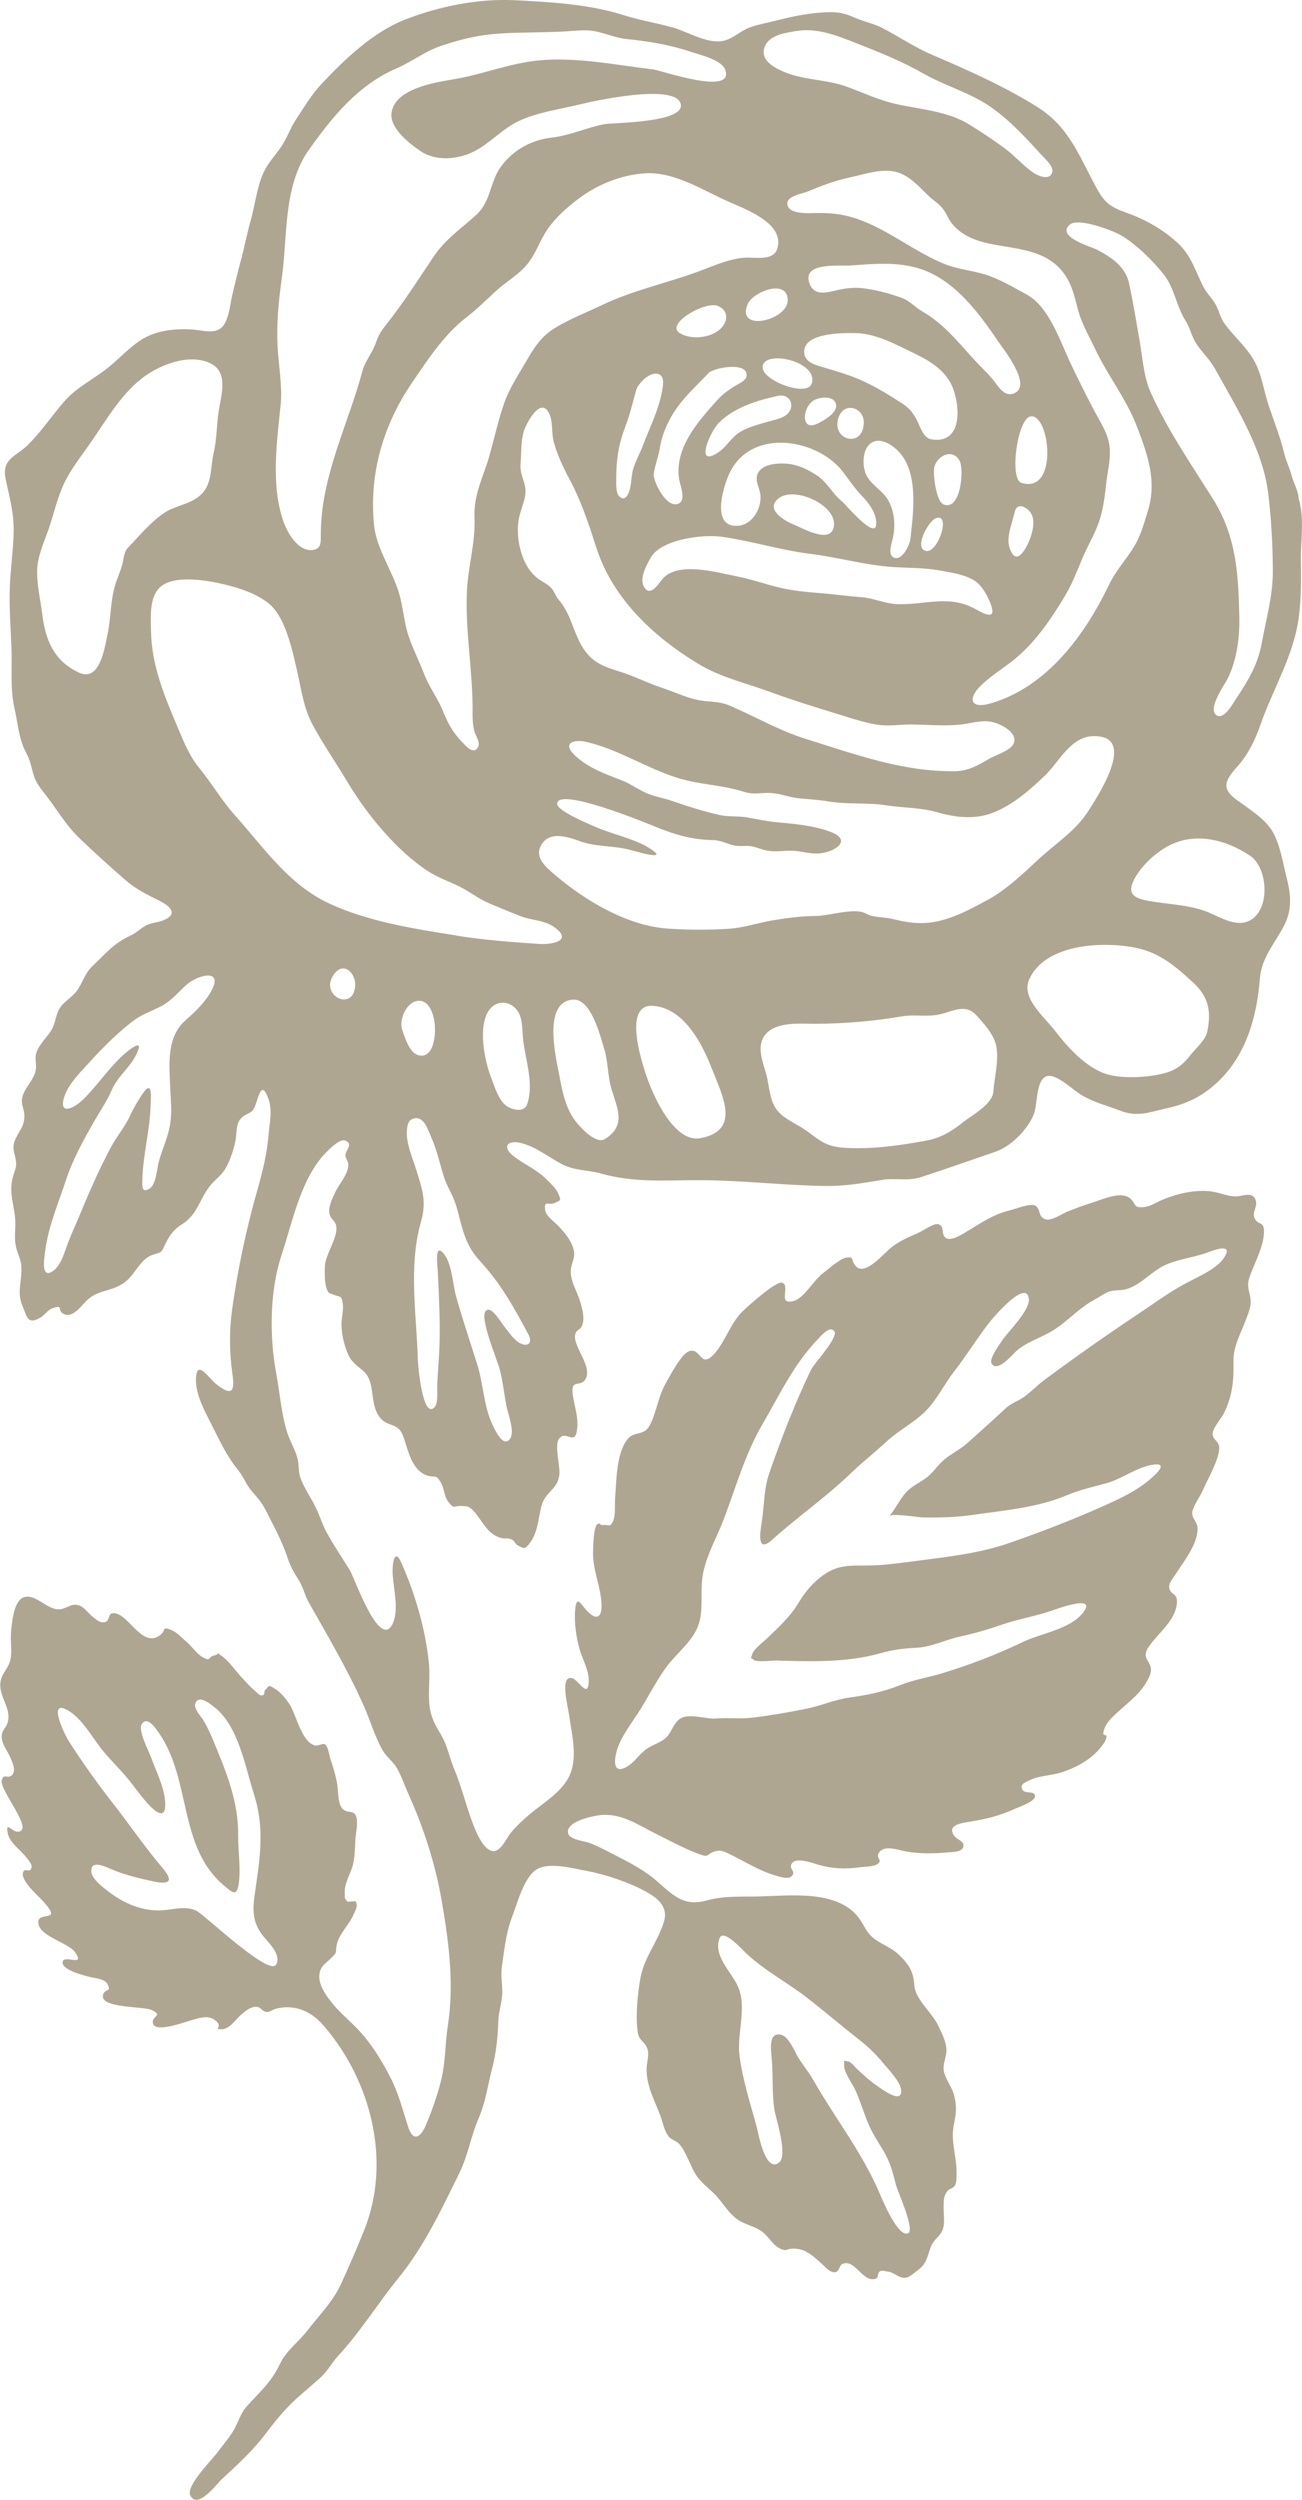 <?xml version="1.0" encoding="UTF-8"?><svg id="Layer_1" xmlns="http://www.w3.org/2000/svg" viewBox="0 0 218.23 418.91"><defs><style>.cls-1{fill:#aea691;stroke-width:0px;}</style></defs><path class="cls-1" d="M217.65,83.49c.08-.87-.93-2.86-1.15-3.77-.31-1.27-.93-2.4-1.23-3.67-.66-2.75-1.65-5.22-2.56-7.89-.86-2.52-1.2-5.45-2.53-7.77-1.3-2.29-3.36-4.01-4.9-6.12-.76-1.04-.91-2.11-1.5-3.2s-1.44-1.82-2.01-2.89c-1.45-2.75-2.02-5.31-4.4-7.49-1.93-1.78-4.27-3.25-6.67-4.3-2.93-1.27-4.88-1.31-6.58-4.31-3.09-5.45-4.66-10.63-10.2-14.12-5.56-3.51-11.83-6.26-17.87-8.86-2.9-1.25-5.41-3-8.18-4.42-1.44-.74-3.15-1.07-4.64-1.74-1.67-.74-2.82-.96-4.66-.89-3.07.12-5.8.71-8.76,1.47-1.4.36-2.85.59-4.21,1.1s-2.6,1.72-4.04,2.14c-2.77.81-6.11-1.39-8.75-2.14s-5.41-1.18-8.14-2.04C98.8.71,92.49.35,86.34.04s-12.65,1-18.34,3.2c-5.41,2.09-10.13,6.59-14.08,10.79-1.8,1.92-2.88,3.85-4.33,6.02-.93,1.41-1.45,3.01-2.38,4.42-.97,1.46-2.22,2.73-2.98,4.32-1.16,2.42-1.47,5.58-2.22,8.19-.63,2.2-1.03,4.46-1.64,6.67-.51,1.83-.93,3.69-1.38,5.53-.37,1.51-.56,3.88-1.44,5.22-1.2,1.82-3.48.92-5.33.81-2.82-.16-5.78.1-8.26,1.56-2.17,1.29-3.89,3.26-5.84,4.83-2.44,1.97-5.29,3.28-7.37,5.69-2.01,2.32-3.79,4.95-5.94,7.13-2.11,2.15-4.61,2.37-3.85,5.92.65,3.06,1.41,5.72,1.33,8.91-.09,3.36-.62,6.68-.67,10.04-.05,3.11.18,6.21.3,9.31.14,3.4-.25,6.77.51,10.11.63,2.75.69,5.13,2.04,7.61.64,1.18.8,2.37,1.19,3.62.43,1.39,1.29,2.34,2.17,3.49,1.79,2.35,3.29,4.91,5.43,6.97,2.47,2.37,5.08,4.75,7.67,6.99,1.85,1.61,3.62,2.48,5.76,3.53,1.96.96,3.24,2.34.57,3.34-.9.34-1.89.35-2.75.8-.93.48-1.63,1.25-2.61,1.7-2.82,1.29-4.16,3-6.38,5.1-1.34,1.27-1.58,2.67-2.61,4.12-.85,1.2-2.29,1.84-3,3.14-.64,1.17-.61,2.43-1.36,3.6-.77,1.21-2.23,2.53-2.53,3.98-.18.88.12,1.66-.02,2.56-.28,1.75-1.98,3.02-2.29,4.77-.18.99.28,1.71.36,2.64.14,1.81-.64,2.48-1.4,4.03-.59,1.21-.46,1.81-.16,3.02.34,1.43.22,1.76-.25,3.18-1.01,3.07.37,5.32.31,8.33-.03,1.38-.19,2.63.18,4,.26.97.75,1.86.82,2.88.18,2.67-.85,4.34.25,6.85.71,1.61.76,3.13,2.98,1.81.69-.41,1.26-1.33,2.02-1.57,1.86-.6.73.28,1.73.9,1.47.92,2.91-1.08,3.86-2.05,1.85-1.9,3.91-1.57,6.05-2.87,2.24-1.36,2.85-4.2,5.23-4.95,1.52-.48,1.25-.17,2.08-1.89.66-1.37,1.39-2.34,2.65-3.13,2.69-1.69,2.85-3.92,4.65-6.33.84-1.14,2-1.83,2.73-3.09.79-1.36,1.34-3.08,1.66-4.61.25-1.17.03-2.83.93-3.77,1.1-1.14,1.82-.51,2.45-2.33.62-1.77,1.06-3.89,2.11-1.06.78,2.08.23,4.03.06,6.16-.24,3-.97,6.05-1.8,8.97-1.9,6.64-3.36,13.47-4.31,20.32-.47,3.44-.46,7.02.02,10.46.39,2.77.33,4.44-2.76,1.93-1.19-.96-3.08-4.01-3.3-1.12-.21,2.69,1.37,5.56,2.53,7.84,1.44,2.83,2.53,5.3,4.53,7.78.91,1.12,1.37,2.47,2.32,3.56.9,1.04,1.61,1.8,2.25,3.05,1.39,2.74,2.79,5.27,3.76,8.2.47,1.39,1.03,2.37,1.8,3.57.79,1.22,1.01,2.56,1.72,3.81,3.19,5.61,6.63,11.48,9.27,17.45,1.03,2.34,1.84,5.14,3.12,7.33.68,1.16,1.82,1.9,2.47,3.12.69,1.29,1.19,2.75,1.79,4.08,2.51,5.56,4.49,11.61,5.55,17.63,1.24,7.03,2.19,14.21,1.09,21.3-.46,2.97-.38,6.1-1.1,9.02-.61,2.51-1.59,5.3-2.61,7.69-.89,2.07-2.12,2.76-2.95.2-.93-2.88-1.58-5.59-2.99-8.32s-3.13-5.55-5.29-7.86c-1.44-1.55-3.1-2.87-4.44-4.53-1.08-1.34-2.49-3.26-2.1-5.12.23-1.08.98-1.53,1.73-2.25,1.41-1.35.85-.98,1.11-2.31.38-1.97,1.97-3.22,2.82-5.12.3-.66.85-1.59.35-2.26-.05-.07-1.27.09-1.29.07-.65-.51-.48-.8-.52-1.55-.09-1.53,1.08-3.31,1.41-4.78.3-1.34.31-2.71.37-4.07.04-.9.66-3.54-.1-4.32-.6-.62-1.56-.03-2.25-1.13-.62-1-.49-2.71-.69-3.87-.25-1.44-.65-2.8-1.13-4.18-.19-.56-.4-2.19-.94-2.48-.44-.23-1.13.36-1.74.17-2.16-.67-3.05-5.02-4.07-6.7-.6-.97-1.45-2.06-2.42-2.69-1.46-.95-1.03-.52-1.8.13-.22.19.09.72-.43.88-.48.14-.98-.54-1.27-.77-.76-.58-1.41-1.39-2.07-2.08-1.07-1.11-2.06-2.63-3.27-3.58-1.3-1.01-.55-.41-1.49-.24-1.13.21-.38,1.13-1.94.27-.96-.53-1.92-1.97-2.79-2.67-.72-.58-1.55-1.53-2.42-1.87-1.69-.65-.85-.02-1.8.77-3.25,2.69-5.65-4.35-8.31-3.52-.34.11-.36,1.13-.86,1.35-.9.4-1.58-.32-2.24-.83-.78-.61-1.42-1.68-2.43-1.95-1.17-.32-2.04.65-3.14.71-2.05.11-3.9-2.58-5.87-2.05-1.83.49-2.11,4.4-2.24,5.91s.19,3.07-.09,4.53c-.26,1.35-1.34,2.21-1.63,3.52-.58,2.57,1.92,4.61,1.14,7.1-.29.93-1.07,1.32-.98,2.48.1,1.28,1.01,2.3,1.49,3.44.32.75.9,2.01.31,2.75-.73.91-1.44-.33-1.79.94-.47,1.68,5.63,8.55,2.66,8.64-.99.03-2.11-1.94-1.64.34.32,1.55,2.3,2.86,3.18,4.09.26.36.89,1,.8,1.51-.19,1.05-.95.21-1.29.62-1,1.22,2.18,3.99,3.01,4.88,3.9,4.19-.86,1.58-.59,3.92.26,2.23,5.03,3.22,6.16,4.85,1.78,2.57-1.91.3-2.1,1.62-.2,1.39,3.91,2.35,4.74,2.55.78.19,2.32.3,2.75,1.1.81,1.49-.35.75-.69,1.79-.77,2.35,6.67,1.95,8.09,2.6,2.1.96.01.94.25,2.22.3,1.6,4.73,0,5.68-.26,1.76-.5,3.9-1.46,5.17.18.64.82-.71,1.14.75,1.09,1.25-.04,2.38-1.75,3.21-2.46.78-.66,1.65-1.43,2.76-1.26.56.09.79.75,1.41.82.67.07,1.03-.39,1.65-.54,3.09-.78,5.85.38,7.91,2.75,8.04,9.25,11.5,22.83,6.86,34.39-1.21,3.02-2.53,6.06-3.89,9.02-1.34,2.92-3.62,5.18-5.56,7.7-1.61,2.1-3.53,3.3-4.72,5.79-1.42,2.97-3.34,4.59-5.49,6.97-1.09,1.21-1.39,2.6-2.19,3.99-.73,1.27-1.78,2.43-2.64,3.63s-5.44,5.71-4.64,7.32c1.22,2.44,4.49-2,5.25-2.7,2.83-2.61,5.24-4.79,7.58-7.91,1.78-2.36,3.61-4.52,5.86-6.41,1.03-.87,2.06-1.79,3.06-2.67,1.28-1.12,1.88-2.46,3.03-3.7,3.73-4.03,6.63-8.77,10.12-13.06,4.26-5.23,7.23-11.53,10.2-17.58,1.44-2.92,1.92-6.14,3.21-9.13,1.22-2.85,1.54-5.54,2.3-8.49.66-2.53.93-5.21,1.02-7.81.05-1.46.47-2.76.62-4.19.17-1.62-.27-3.2-.04-4.84.41-2.89.69-5.79,1.75-8.52.85-2.2,2-6.76,4.24-7.98,2.03-1.11,5.87-.11,8,.29,3.26.61,7.05,1.85,9.98,3.42,2.08,1.11,3.95,2.57,3.22,5.08-.98,3.37-3.33,5.96-3.96,9.53-.48,2.75-.84,6.28-.45,9.05.2,1.41,1.07,1.46,1.57,2.64.44,1.02-.05,2.34-.08,3.4-.07,2.85,1.25,5.22,2.25,7.8.46,1.18.68,2.75,1.53,3.73.39.45,1.11.61,1.56,1.04.66.64,1.01,1.44,1.42,2.25.62,1.2,1.02,2.48,1.88,3.56,1,1.25,2.36,2.16,3.39,3.4.98,1.19,1.78,2.47,3.02,3.43,1.38,1.06,3.03,1.16,4.41,2.25,1,.79,1.87,2.37,3.06,2.83,1.06.41.82.02,1.75-.05,2.3-.17,3.63,1.21,5.25,2.68.54.49,1.37,1.5,2.23,1.21.62-.22.5-1.11,1.12-1.36,2.14-.85,3.43,3.38,5.63,2.45.4-.17.14-.99.64-1.21.44-.2.88.02,1.32.07,1.23.14,1.9,1.35,3.26.95.47-.14,1.58-1.08,2.03-1.44,1.31-1.02,1.34-2.39,1.96-3.83.43-1.01,1.34-1.53,1.81-2.47.56-1.13.24-2.77.26-3.97.01-1.16-.02-1.98.71-2.82.33-.38.81-.31,1.17-.84.33-.49.28-1.56.29-2.11.04-2.89-1.05-5.28-.44-8.15.37-1.75.5-2.96.07-4.73-.34-1.43-1.32-2.58-1.7-3.94-.42-1.49.56-2.71.35-4.25-.17-1.25-.84-2.56-1.38-3.68-1.08-2.22-3.84-4.37-3.98-6.73-.13-2.21-.88-3.48-2.61-5.12-1.04-.99-2.29-1.48-3.48-2.23-1.74-1.1-1.88-1.88-2.92-3.49-3.46-5.38-12.17-4.09-17.5-4.01-2.93.04-5.5-.1-8.35.68-3.56.97-5.37-.65-7.95-2.97-2.36-2.12-4.96-3.42-7.77-4.86-1.29-.66-2.57-1.35-3.93-1.85-.81-.29-3.22-.52-3.5-1.54-.55-2,4-2.93,5.21-3.08,3.66-.45,6.51,1.64,9.66,3.2,2.28,1.13,4.71,2.45,7.09,3.32,1.69.62,1.18.08,2.38-.38,1.14-.44,1.74-.1,2.97.5,2.45,1.2,4.78,2.71,7.44,3.46.6.17,2.06.71,2.66.15.92-.86-.49-1.15.04-2.12.67-1.22,3.55-.09,4.49.17,2.42.69,4.5.76,7.02.41.82-.11,2.64-.06,3.14-.77.37-.52-.45-.83-.11-1.5.83-1.61,3.26-.61,4.62-.37,2.27.4,4.72.38,7.02.15.7-.07,2.41.03,2.61-.99.17-.89-1.05-1.14-1.47-1.69-1.45-1.91,1.12-2.23,2.69-2.48,2.69-.43,5.03-1.03,7.52-2.18.67-.31,3.71-1.28,3.21-2.33-.3-.61-1.64-.16-2.02-.76-.6-.98.46-1.31,1.18-1.66,1.52-.75,3.39-.75,5-1.22,2.61-.75,5.44-2.27,7.09-4.51.35-.47.67-.88.77-1.47.1-.61-.6-.15-.52-.7.17-1.33,1.08-2.25,2.02-3.15,2.13-2.02,4.45-3.51,5.69-6.32,1.14-2.57-1.71-2.58-.1-4.98,1.51-2.25,4.7-4.53,4.73-7.58.02-1.39-1-1.16-1.26-2.14-.23-.87.47-1.56.92-2.27,1.39-2.2,3.65-4.9,3.8-7.62.07-1.3-.81-1.65-.9-2.69-.08-.99,1.35-2.92,1.73-3.83.67-1.59,2.97-5.53,2.79-7.36-.1-1.03-1.02-1.13-1.1-2.14-.08-.91,1.54-2.76,1.91-3.52,1.45-3,1.65-5.51,1.59-8.75-.04-2.4,1.15-4.48,1.98-6.66.39-1.03.96-2.29.9-3.4-.09-1.57-.75-2.25-.23-3.86.75-2.29,2.47-5.3,2.46-7.74,0-1.76-.78-1.01-1.47-2.07-.69-1.08.42-2.04.11-3.11-.47-1.64-2.09-.78-3.27-.74-1.48.04-2.73-.63-4.17-.82-2.75-.36-5.81.36-8.33,1.44-.95.41-2.02,1.12-3.08,1.19-1.71.11-1.15-.42-2.09-1.35-1.51-1.49-4.59,0-6.55.61-1.43.45-2.84.97-4.23,1.54-.78.33-2.55,1.53-3.51,1.24-1.31-.39-.79-1.62-1.65-2.24-.8-.57-3.32.48-4.24.7-3.01.73-4.82,2.09-7.42,3.63-.67.4-2.42,1.54-3.32,1.09-1.07-.53-.15-2.21-1.49-2.39-.7-.1-2.59,1.2-3.28,1.5-1.5.65-2.91,1.26-4.24,2.23-1.49,1.09-4.72,5.27-6.3,3.19-.73-.96-.1-1.51-1.49-1.3-1.05.16-2.98,1.93-3.91,2.62-1.5,1.09-3.17,4.21-4.93,4.66-2.77.71-.47-2.45-1.85-3.06-1-.44-5.89,4.03-6.57,4.68-2.17,2.05-2.88,4.94-4.76,7.11-2.49,2.89-2.26-1.13-4.41-.29-1.26.49-3.22,4.3-3.85,5.39-1.29,2.24-1.49,4.84-2.68,7.04-.99,1.84-2.57.81-3.74,2.33-1.88,2.43-1.8,6.98-2.04,9.85-.08.93.09,2.91-.33,3.81-.58,1.23-.67.5-1.69.68-.57.1-.4-.49-.93-.16-.68.42-.71,3.79-.74,4.47-.14,3.09,1.28,5.86,1.41,8.91.1,2.34-.86,2.8-2.41,1.17-1.12-1.18-1.75-2.76-2-.22-.2,2.08.17,4.66.74,6.64.48,1.67,1.58,3.55,1.53,5.33-.08,3.11-1.7-.23-2.79-.49-2.11-.51-.71,4.71-.53,6.01.46,3.33,1.62,7.58-.09,10.7-1.45,2.63-4.33,4.27-6.56,6.16-1.11.94-2.17,1.93-3.1,3.06-.61.74-1.55,2.83-2.65,3.03-1.88.33-3.34-3.62-3.81-4.88-1.12-2.98-1.79-5.97-3.05-8.93-.66-1.54-.97-3.19-1.68-4.71-.59-1.27-1.46-2.4-1.94-3.73-1.05-2.88-.3-5.97-.57-8.96-.52-5.75-2.28-11.71-4.59-16.99-1.29-2.94-1.61.42-1.5,1.96.17,2.35,1.09,5.99-.04,8.23-2.19,4.34-6.34-7.73-7.13-9.01-1.3-2.11-2.69-4.17-3.88-6.32-.7-1.28-1.16-2.79-1.8-4.13-.77-1.62-2.04-3.41-2.62-5.08-.35-1.03-.21-2.16-.48-3.21-.4-1.54-1.29-2.92-1.75-4.44-.98-3.16-1.23-6.64-1.83-9.89-1.14-6.24-1.09-13.74.9-19.75,1.88-5.67,3.3-13.25,7.79-17.53.46-.44,2.08-2.06,2.93-1.66,1.39.66,0,1.52-.01,2.45-.01.52.47.95.48,1.6.02,1.53-1.54,3.23-2.16,4.54-.47.99-1.17,2.37-1.02,3.51.14,1.04.79,1.1,1.09,1.95.63,1.83-1.78,4.98-1.84,7.04-.03,1.01-.07,2.74.31,3.74.35.91.47.68,1.12.97,1.11.5,1.34,0,1.57,1.48.18,1.16-.25,2.51-.21,3.69.05,1.52.37,2.95.91,4.37.64,1.68,1.35,2.08,2.67,3.19,2.24,1.87,1.01,5.47,2.82,7.82,1.4,1.8,3.06.71,3.97,3.25.83,2.31,1.37,5.71,4.1,6.55,1.27.39,1.37-.34,2.24,1.25.52.95.49,2.16,1.15,3.06.99,1.36,1.04.73,2.1.76,1.09.03,1.5,0,2.38,1.06,1.47,1.77,2.2,3.71,4.45,4.31.67.18,1.17-.08,1.86.31.33.18.49.68.79.85,1.15.65,1.26.83,2.19-.41,1.26-1.68,1.38-4.08,1.86-6.03.62-2.55,2.83-2.78,3.04-5.5.1-1.29-.83-4.71-.11-5.78,1.18-1.76,2.75,1.41,3.09-1.82.2-1.86-.43-3.6-.71-5.39-.48-3.08,1.12-1.43,2.02-2.73,1.43-2.07-1.96-5.46-1.67-7.47.14-.95.8-.84,1.11-1.48.57-1.2.15-2.73-.18-3.93-.53-1.96-2.01-3.99-1.57-6.03.29-1.34.78-1.83.29-3.31-.44-1.32-1.45-2.5-2.39-3.51-.66-.71-2.09-1.66-2.26-2.66-.3-1.86.65-.8,1.53-1.23,1.03-.51,1.22-.31.64-1.63-.39-.89-1.39-1.79-2.07-2.46-1.65-1.62-3.73-2.44-5.49-3.85-1.92-1.54-.86-2.68,1.33-2.13,2.49.62,4.64,2.38,6.87,3.55,2.11,1.11,4.4.95,6.61,1.58,5.68,1.62,11.24,1.05,17.06,1.1,6.77.06,13.53.85,20.29.97,3.36.06,6.4-.47,9.71-1.02,2.29-.38,4.27.26,6.48-.46,4.22-1.37,8.4-2.86,12.56-4.28,2.59-.89,5.43-3.81,6.4-6.34.69-1.79.21-7.22,3.22-6.24,1.64.53,3.31,2.23,4.79,3.12,2.03,1.23,4.21,1.74,6.41,2.59,2.99,1.17,5,.22,7.99-.43,3.03-.66,5.53-1.84,7.9-3.93,5.16-4.53,7.04-11.2,7.56-17.82.27-3.4,2.43-5.76,3.98-8.69,1.45-2.74,1.24-5.26.49-8.2-.6-2.37-1.08-5.45-2.29-7.58-1.34-2.36-4.16-3.98-6.28-5.58-2.63-1.99-1.42-3.45.49-5.63,1.67-1.91,2.84-4.33,3.66-6.69,2.09-6.03,5.62-11.67,6.47-18.13.43-3.23.37-6.5.34-9.75-.03-3.37.64-6.67-.39-10.24ZM46.3,329.16c-1.06,2.19-11.99-8.29-13.38-8.98-1.94-.97-4.34-.03-6.4-.05-2.87-.03-5.66-1.18-7.95-2.88-.92-.68-3.1-2.25-3.25-3.51-.27-2.31,2.47-.88,3.64-.4,2.12.87,4.36,1.4,6.6,1.89,2.76.61,3.65.09,1.7-2.2-2.96-3.48-5.54-7.28-8.31-10.83-2.63-3.35-5.06-6.78-7.39-10.39-.72-1.12-3.76-7.36-.08-5.15,2.17,1.31,3.72,4.01,5.21,5.99,1.33,1.77,2.95,3.31,4.39,4.99s2.71,3.65,4.22,5.14c1.28,1.26,2.45,1.75,2.4-.5-.06-2.66-1.5-5.35-2.38-7.81-.37-1.03-2.24-4.53-1.56-5.57.9-1.4,2.25.58,2.84,1.43,5.52,7.91,3.23,19.14,10.94,25.62,1.2,1,2.06,1.91,2.41.1.49-2.56-.06-5.86-.03-8.49.08-5.58-1.95-10.53-4.05-15.61-.53-1.29-1.09-2.56-1.82-3.75-.41-.67-1.64-1.89-1.3-2.78.54-1.45,2.31-.04,3.12.59,4.1,3.18,5.18,9.9,6.68,14.59,1.88,5.86,1.01,10.84.15,16.79-.37,2.55-.4,4.51,1.14,6.68.91,1.28,3.35,3.27,2.48,5.06ZM120.61,324.77c.62-1.67,3.92,2.04,4.45,2.53,3.12,2.93,6.89,4.88,10.25,7.49,2.92,2.27,5.74,4.68,8.65,6.96,1.5,1.17,2.84,2.45,4.05,3.93.89,1.09,2.91,3.12,3.03,4.55.21,2.37-2.96.03-3.96-.66-1.28-.88-2.34-1.85-3.46-2.9-.33-.31-.96-1.17-1.45-1.25-1.07-.18-.6-.15-.68.64-.11,1.14,1.5,3.28,1.95,4.32.83,1.89,1.39,3.88,2.22,5.76.66,1.49,1.51,2.78,2.36,4.16,1.17,1.92,1.63,3.74,2.17,5.89.22.88,3.18,7.4,2.05,8.01-1.65.89-4.33-5.53-4.75-6.54-2.86-6.81-7.59-12.82-11.21-19.18-.76-1.33-1.74-2.48-2.53-3.79-.58-.97-1.57-3.47-2.85-3.74-2.23-.47-1.64,2.72-1.53,4.22.22,2.79.01,5.59.43,8.36.2,1.35,2.3,7.59.8,8.82-2.33,1.91-3.51-4.98-3.78-5.99-1.04-3.82-2.33-7.82-2.86-11.8-.5-3.71,1.22-7.93-.16-11.43-1.04-2.63-4.35-5.26-3.19-8.37ZM106.71,287.42c1.78-2.68,3.16-5.64,5.09-8.22,1.66-2.22,4.08-3.98,5.15-6.6s.36-5.76.83-8.59c.54-3.27,2.27-6.17,3.45-9.22,2.11-5.5,3.57-10.98,6.56-16.12,2.86-4.92,5.24-10.03,9.23-14.2.56-.58,2.1-2.47,2.83-1.37.68,1.03-3.41,5.39-3.9,6.4-2.68,5.56-4.99,11.51-7.01,17.34-.92,2.66-.83,5.42-1.26,8.18-.3,1.91-.83,5.32,1.76,2.98,4.25-3.84,8.96-7.08,13.1-11.07,1.97-1.9,4.13-3.59,6.13-5.44,2.08-1.92,4.63-3.12,6.63-5.2,1.85-1.93,3-4.4,4.64-6.5,2.04-2.62,3.76-5.45,5.79-8.07.75-.97,6.16-7.33,6.7-4.21.35,2.04-3.48,5.56-4.59,7.3-.39.61-2.13,2.92-1.62,3.71.96,1.51,3.51-1.56,4.06-2.07,1.61-1.47,3.8-2.15,5.69-3.2,2.64-1.46,4.65-3.92,7.31-5.37.74-.4,1.7-1.07,2.46-1.38,1.04-.43,2.01-.17,3.11-.5,2.45-.73,4.22-3.05,6.56-4.07,2.34-1.02,4.94-1.25,7.32-2.17,1.51-.59,4.13-1.31,2.24,1.26-1.33,1.8-4.7,3.16-6.63,4.24-2.67,1.49-5.04,3.23-7.57,4.92-5.36,3.57-10.6,7.25-15.78,11.1-1.14.84-2.12,1.91-3.25,2.73s-2.17,1.04-3.19,1.99c-2.08,1.93-4.22,3.86-6.35,5.76-1.18,1.06-2.59,1.74-3.82,2.72-1.12.9-1.84,2.13-2.96,3.02-1.2.94-2.54,1.45-3.59,2.61s-1.72,2.73-2.78,3.94c.45-.52,4.94.21,5.62.22,2.8.05,5.57-.02,8.35-.42,5.32-.77,10.86-1.2,15.86-3.32,2.2-.93,4.31-1.36,6.59-2,2.59-.72,5.11-2.7,7.74-3.09,2.67-.4.71,1.44-.39,2.39-2.11,1.82-4.51,3.01-7.03,4.15-5.41,2.46-10.98,4.61-16.6,6.57-5.1,1.78-10.75,2.37-16.09,3.07-2.53.33-5.14.69-7.69.71-2.58.01-4.71-.15-6.97,1.31-1.9,1.22-3.4,2.94-4.55,4.87-1.44,2.4-3.12,3.88-5.1,5.82-.69.68-2.5,1.98-2.74,2.95-.23.91-.41.22.25.84.5.46,3.05.12,3.65.13,5.89.16,11.89.39,17.62-1.22,2.17-.61,3.84-.81,6.06-.92,2.5-.13,4.89-1.36,7.33-1.89,2.3-.5,4.63-1.16,6.85-1.94,2.76-.97,5.65-1.42,8.41-2.37,1.06-.36,7.87-2.87,5.25.4-2.18,2.72-7.07,3.4-10,4.82-4.33,2.09-8.68,3.74-13.3,5.18-2.49.78-4.95,1.11-7.39,2.1-2.66,1.07-5.49,1.64-8.32,2.03-2.66.37-4.82,1.4-7.4,1.91-2.89.58-5.93,1.11-8.86,1.46-2.14.26-4.12-.01-6.18.15-1.69.14-4.38-.89-5.9-.04-1.17.65-1.46,2.18-2.33,3.1-.98,1.03-2.34,1.27-3.47,2.08-1.18.85-1.98,2.23-3.26,2.95-1.87,1.07-2.21-.22-1.83-2.07.49-2.39,2.15-4.56,3.47-6.56ZM133.37,5.22c3.57-.63,6.9.74,10.16,2.02,3.71,1.45,7.69,3.05,11.14,5.03,3.7,2.12,8.07,3.29,11.55,5.77,3.23,2.3,5.7,5.04,8.35,7.93.53.58,1.98,1.85,1.82,2.76-.26,1.54-2.14.87-3.02.31-1.7-1.08-3.12-2.8-4.75-4.02-1.92-1.44-3.94-2.76-5.97-4.04-3.82-2.42-8.37-2.61-12.67-3.6-2.76-.63-5.38-1.88-8.04-2.85-3.64-1.33-7.69-1.04-11.26-2.81-1.42-.7-3.1-1.83-2.59-3.64.63-2.2,3.42-2.54,5.27-2.87ZM155.65,32.83c.8.77,1.71,1.27,2.39,2.16.6.77.9,1.71,1.52,2.47,1.5,1.88,3.68,2.78,6.02,3.31,4.34.97,9.3.89,12.39,4.6,1.61,1.93,2.08,4.09,2.66,6.34.63,2.47,1.89,4.57,2.99,6.9,2.04,4.28,5.13,8.22,6.85,12.64,1.9,4.9,3.47,9.4,1.94,14.31-.64,2.06-1.19,4.16-2.32,6.02-1.32,2.17-3.07,4.04-4.18,6.35-3.87,8.07-10.2,17.14-19.89,19.94-3.3.95-3.79-.72-1.88-2.72,1.62-1.69,3.69-2.94,5.54-4.39,3.74-2.93,6.46-6.97,8.83-10.92,1.14-1.91,1.93-3.91,2.77-5.96.93-2.28,2.26-4.39,3.02-6.73.68-2.1.9-4.3,1.16-6.49.24-2,.79-4.06.48-6.11-.32-2.14-1.68-4.09-2.69-6.03-1.34-2.56-2.63-5.15-3.86-7.75-1.62-3.42-3.55-9.36-7.26-11.39-2.1-1.15-4.67-2.67-6.96-3.37-2.36-.72-4.76-.9-7.07-1.86-5.01-2.09-9.13-5.6-14.31-7.43-2.52-.89-4.71-1.08-7.29-1.02-1.15.03-4.44.22-4.54-1.55-.08-1.32,2.5-1.68,3.47-2.08,2.44-1.02,4.59-1.83,7.24-2.39,2.35-.5,5.21-1.54,7.7-.82,2.17.63,3.76,2.52,5.29,3.99ZM82.05,76.31c-1.03,3.62-2.7,6.53-2.52,10.44.18,4.06-1.05,8.11-1.26,12.12-.35,6.81,1.03,13.74.94,20.64-.01,1.04.03,1.93.28,2.96.19.79,1.08,1.95.63,2.73-.72,1.27-1.85-.01-2.61-.8-1.64-1.69-2.45-3.22-3.27-5.26-.87-2.16-2.34-4.05-3.18-6.26-.81-2.13-1.88-4.2-2.59-6.35-.74-2.23-.87-4.54-1.49-6.79-1.1-4.01-3.89-7.67-4.29-11.82-.84-8.61,1.57-16.75,6.38-23.8,2.61-3.83,5.32-8.01,9.08-10.92,1.77-1.37,3.27-2.85,4.89-4.36,1.64-1.54,3.7-2.67,5.17-4.36,1.58-1.83,2.24-4.17,3.6-6.12s3.25-3.63,5.2-5.09c3.12-2.33,7.07-4,11.22-4.23,4.75-.26,9.37,2.72,13.63,4.64,3.09,1.4,9.6,3.66,8.45,7.89-.63,2.31-3.78,1.44-5.77,1.63-2.65.25-5.39,1.55-7.82,2.42-5.19,1.87-10.67,3.06-15.62,5.41-2.67,1.27-5.52,2.38-8.03,3.89-2.39,1.44-3.61,3.43-4.93,5.72-1.27,2.19-2.7,4.32-3.56,6.71-1.04,2.9-1.69,5.97-2.53,8.94ZM118.73,62.54c.92-.97,6.65-1.99,6.41.43-.08.84-1.37,1.34-1.98,1.72-1.18.73-2.12,1.44-3.05,2.48-3.29,3.64-7.18,8.14-6.25,13.3.17.92,1.15,3.29-.08,3.9-2.06,1.01-4.33-3.8-4.21-4.9.17-1.48.82-2.94,1.04-4.44.25-1.71.88-3.28,1.69-4.82,1.59-3.03,4.08-5.19,6.42-7.65ZM114.1,55.91c-2.97-1.45,4.17-5.6,6.29-4.62,2.01.92,1.51,2.97.02,4.11-1.6,1.23-4.52,1.51-6.31.51ZM152.6,90.28c-.1.95-1.36,3.77-2.77,3.15-1.14-.5-.31-2.57-.14-3.42.41-2.11.24-4.29-.81-6.18-.95-1.7-3-2.61-3.76-4.42-.56-1.33-.57-3.65.47-4.8,1.49-1.65,3.73-.26,4.93.95,3.51,3.52,2.56,10.28,2.08,14.72ZM156.78,86.88c2.9-1.26.18,6.85-2,5.25-1.26-.93.88-4.76,2-5.25ZM141.09,83.99c-1.57-1.29-2.4-3.14-4.13-4.3-1.49-.99-3.13-1.81-4.97-1.98-1.39-.12-3.73-.04-4.7,1.19-.93,1.18-.22,2.32.08,3.56.57,2.33-1.19,5.86-4.25,5.65-3.88-.26-1.82-6.85-.79-8.94,3.73-7.58,14.79-5.63,19-.05,1.08,1.43,1.94,2.74,3.19,4.03.98,1.01,2.05,2.43,2.29,3.86.74,4.54-5-2.44-5.71-3.02ZM139.69,88.52c-.75,2.59-5.35-.11-6.73-.66-1.58-.63-4.81-2.59-2.41-4.39,2.8-2.1,10.22,1.43,9.14,5.05ZM144.76,71.14c-.33,4.01-5.46,2.56-4.22-1.15.97-2.9,4.57-1.61,4.22,1.15ZM137.06,70.97c-2.98,1.45-2.54-2.82-.64-3.9.96-.54,3.1-.77,3.62.4.69,1.55-1.93,2.98-2.99,3.5ZM136.08,64.22c-.67,2.42-8.27-.41-8.26-2.67,0-3.05,9.31-1.09,8.26,2.67ZM132.03,50.34c-.02,3.37-8.79,5.43-6.69.58.89-2.06,6.72-4.3,6.69-.58ZM130.42,66.32c1.53-.33,2.67.98,2.03,2.39-.6,1.32-2.39,1.56-3.62,1.92-1.65.49-3.57.93-5.02,1.91-1.36.91-2.03,2.34-3.43,3.27-4.02,2.68-1.41-3.48.18-5.03,2.61-2.55,6.37-3.7,9.86-4.45ZM107.8,74.54c-.46,1.23-1.05,2.32-1.52,3.56-.48,1.28-.38,2.54-.7,3.82-.25.99-.84,2.19-1.8,1.24-.6-.59-.49-2.29-.49-3.01,0-3.23.42-5.79,1.54-8.71.78-2.03,1.23-4.08,1.83-6.15.26-.91,2.28-3.21,3.81-2.57,1.03.43.61,2.21.46,3.02-.58,3.06-2.03,5.88-3.12,8.79ZM109.08,93.4c1.84-3.07,8.79-3.9,11.87-3.46,5.01.7,9.86,2.25,14.89,2.87,4.67.58,9.16,1.9,13.9,2.21,2.52.16,5.16.11,7.63.55,2.04.37,5.02.76,6.58,2.2.93.86,1.78,2.5,2.19,3.69.91,2.62-1.42,1.27-2.68.58-4.39-2.4-8.16-.71-12.87-.8-2.23-.04-4.05-1.01-6.18-1.17-2.34-.17-4.65-.51-7.01-.69s-4.44-.39-6.7-.91c-2.4-.56-4.78-1.43-7.18-1.89-3.45-.67-10.21-2.67-12.67.67-.76,1.02-2.11,2.87-3.01.86-.6-1.34.56-3.54,1.26-4.71ZM158.14,84.52c-1.27-.51-1.84-5.38-1.5-6.4.67-2,3.19-2.92,4.22-.86.75,1.49.18,8.42-2.73,7.26ZM156.1,73.62c-1.28-.17-1.87-2.11-2.33-3.03-.63-1.27-1.27-2.15-2.5-2.95-2.84-1.84-5.61-3.54-8.82-4.69-1.71-.61-3.39-1.08-5.12-1.6-1.22-.37-2.52-.92-2.54-2.4-.03-3.23,6.5-3.17,8.63-3.13,3.5.07,6.78,1.94,9.82,3.39,2.59,1.24,5.17,2.82,6.34,5.49,1.34,3.05,1.91,9.79-3.48,8.92ZM154.54,52.15c-1.33-.77-1.99-1.75-3.56-2.3-1.94-.68-3.94-1.22-5.99-1.51-1.79-.25-3.29-.06-5.05.37-1.65.4-3.47.76-4.21-1.09-1.52-3.79,4.94-2.99,6.98-3.14,3.96-.3,7.94-.63,11.65.61,5.61,1.87,9.63,7.22,12.84,11.97.98,1.45,5.86,7.49,2.82,8.83-1.48.65-2.46-.77-3.16-1.72-1.04-1.41-2.3-2.51-3.48-3.8-2.83-3.07-5.09-6.04-8.84-8.22ZM170.08,85.78c.42-1.84,2.4-.67,2.91.58.65,1.6-.34,4.24-1.08,5.48-1.02,1.69-1.96,2.15-2.72-.12-.57-1.7.53-4.32.89-5.93ZM171.2,80.91c-2.06-.64-.67-10.79,1.54-11.13,3.25-.5,4.73,13.08-1.54,11.13ZM47.05,67.79c.3-3.09-.36-6.6-.52-9.7-.2-3.9.17-7.65.71-11.52.99-7.12.2-15.41,4.59-21.55,3.98-5.57,8.23-10.79,14.63-13.56,2.7-1.17,4.72-2.86,7.55-3.8,3.43-1.15,6.4-1.85,10.05-2.06,3.53-.21,7.07-.13,10.6-.33,1.64-.09,3.41-.35,5.04-.04,1.86.36,3.47,1.13,5.39,1.32,3.71.38,7.18.95,10.73,2.14,1.36.46,5.07,1.31,5.71,2.93,1.77,4.56-10.73.17-12.01.02-6.2-.74-12.74-2.09-18.99-1.54-5.03.44-9.4,2.32-14.35,3.16-3.22.55-10.03,1.54-10.56,5.69-.32,2.52,2.98,5.08,4.81,6.34,2.56,1.76,6.2,1.47,8.89.15,2.78-1.36,4.82-3.84,7.64-5.16,3.21-1.51,6.96-1.97,10.38-2.82,1.95-.49,15.94-3.6,16.76-.02.72,3.17-11.47,3.1-12.84,3.37-3.04.6-5.68,1.89-8.8,2.25-3.37.38-6.45,2.06-8.48,4.84-1.92,2.62-1.65,5.81-4.16,8.11-2.57,2.35-5.15,4.03-7.13,6.98-2.31,3.45-4.55,6.93-7.06,10.25-1.15,1.52-2,2.31-2.6,4.12-.56,1.71-1.85,3.14-2.3,4.86-1.86,6.97-4.97,13.59-6.33,20.84-.39,2.07-.58,4.03-.63,6.14-.03,1.43.26,2.82-1.47,2.97-2.38.19-4.11-2.9-4.76-4.69-2.18-6.12-1.12-13.43-.5-19.69ZM21.5,91.71c-.76.79-.74,1.87-1,2.86-.32,1.23-.88,2.36-1.23,3.57-.76,2.61-.67,5.4-1.23,8.06-.54,2.59-1.34,8.17-4.89,6.47-4.14-1.98-5.54-5.43-6.08-9.81-.28-2.29-.85-4.68-.85-7,0-2.49,1.06-4.75,1.88-7.06.87-2.47,1.42-5.06,2.49-7.46,1.08-2.42,2.73-4.51,4.25-6.66,2.73-3.85,5.09-8.21,8.84-11.2,2.88-2.3,8.05-4.39,11.68-2.55,2.97,1.5,1.7,5.37,1.3,7.92-.38,2.42-.28,4.6-.84,7-.62,2.66-.13,5.54-2.58,7.41-1.71,1.31-4.02,1.52-5.8,2.74-2.26,1.55-4.05,3.75-5.93,5.71ZM31.16,170.92c-3.25,2.75-2.8,7.35-2.64,11.16.09,2.05.33,4.14.02,6.18-.34,2.24-1.36,4.29-1.94,6.46-.29,1.07-.44,3.79-1.51,4.43-1.27.76-1.27-.12-1.24-1.42.11-4.05,1.22-8.1,1.38-12.18.07-1.76.4-4.87-1.42-2.14-.74,1.11-1.4,2.21-1.95,3.42-.92,2.03-2.23,3.46-3.26,5.39-1.87,3.52-3.46,7.06-4.97,10.74-.7,1.7-1.47,3.35-2.14,5.06-.58,1.46-1.2,3.96-2.56,4.93-2.18,1.54-1.5-2.21-1.33-3.48.55-4.13,2.15-7.73,3.44-11.67,1.16-3.53,2.96-6.79,4.81-10.01,1.01-1.75,2.06-3.25,2.87-5.11,1-2.29,2.94-3.69,4.06-5.85,1.73-3.34-1.4-.75-2.41.21-2.4,2.27-4.16,4.98-6.5,7.26-1.22,1.19-3.97,2.75-3.18-.24.62-2.34,2.96-4.56,4.53-6.3,2.14-2.36,4.4-4.58,6.91-6.55,1.55-1.21,3.04-1.67,4.74-2.52,1.78-.89,3.01-2.44,4.45-3.73,1.64-1.47,5.97-2.76,4.26.77-.93,1.92-2.81,3.8-4.43,5.17ZM59.45,165.79c-.76,3.55-5.78.89-3.56-2.41,1.78-2.66,4.15.05,3.56,2.41ZM88.55,223.57c.71,1.34.11,2.17-1.28,1.56-1.03-.45-1.99-1.93-2.69-2.78-.66-.81-2.23-3.65-3.16-2.69-1.11,1.14,1.99,8.34,2.37,9.9.49,1.97.71,3.98,1.08,5.98.23,1.25,1.49,4.4.61,5.57-1.13,1.5-2.44-1.34-2.96-2.44-1.46-3.1-1.5-6.82-2.54-10.08-1.19-3.74-2.42-7.46-3.5-11.23-.57-1.98-.72-5.5-1.99-7.14-1.77-2.29-1.15,1.93-1.1,3.03.19,4.17.42,8.42.26,12.59-.08,2.09-.28,4.17-.37,6.27-.03.8.22,3.05-.48,3.73-1.94,1.9-2.73-6.81-2.76-7.95-.21-7.46-1.59-15.75.49-23.03,1-3.5.32-5.33-.72-8.71-.62-2.01-1.74-4.51-1.61-6.63.06-.91.18-1.87,1.2-2.11,1.68-.41,2.35,1.97,2.86,3.1.96,2.16,1.41,4.33,2.11,6.57.52,1.68,1.53,3.17,2.05,4.84.61,1.96.92,3.83,1.71,5.76.81,1.96,1.6,2.83,2.95,4.34,3.08,3.45,5.32,7.52,7.48,11.58ZM67.41,172.55c-.54-1.56.58-4.3,2.25-4.76,2.34-.65,3.15,2.47,3.24,4.22.08,1.53-.2,5.1-2.48,4.87-1.73-.18-2.54-2.98-3.01-4.32ZM88.35,185.05c-.48,1.48-2.69.88-3.54.2-1.3-1.02-1.89-3.13-2.47-4.63-1.12-2.84-2.29-8.64-.36-11.36.94-1.32,2.6-1.64,3.95-.7,1.73,1.21,1.55,3.44,1.72,5.28.33,3.7,1.92,7.51.71,11.21ZM76.5,156.76c-7.09-1.14-14.61-2.27-21.24-5.33-6.88-3.17-10.97-9.33-15.87-14.8-2.27-2.54-3.92-5.42-6.07-8.04-1.51-1.84-2.43-4.09-3.35-6.26-2.3-5.48-4.59-10.67-4.66-16.73-.03-2.24-.3-5.41,1.44-7.13,2.27-2.25,8.02-1.21,10.75-.57,2.7.63,6.52,1.87,8.36,4.02,2.23,2.6,3.23,7.42,3.97,10.66.71,3.13,1.07,6.14,2.64,9,1.75,3.21,3.87,6.28,5.75,9.43,3.24,5.42,8.2,11.5,13.54,14.99,1.68,1.09,3.52,1.69,5.3,2.58,1.69.85,3.16,2.03,4.91,2.78,1.76.75,3.56,1.49,5.34,2.18,1.76.68,3.89.65,5.46,1.73,3.42,2.34-.15,3.06-2.46,2.9-4.63-.32-9.22-.65-13.8-1.39ZM101.38,190.87c-1.41.89-3.82-1.68-4.62-2.63-1.95-2.32-2.48-5.22-3.02-8.1-.52-2.76-2.85-12.2,2.24-12.64,3.08-.27,4.62,6.07,5.28,8.22.68,2.21.58,4.52,1.22,6.72.98,3.33,2.56,6.13-1.1,8.44ZM93.61,100.45c-.49-.56-.67-1.3-1.16-1.86-.64-.74-1.57-1.09-2.34-1.69-1.64-1.29-2.47-3.12-2.93-4.98-.42-1.69-.51-3.44-.19-5.11.32-1.68,1.31-3.34,1.04-5.12-.24-1.51-.91-2.38-.78-3.95.14-1.74.05-3.57.48-5.26.35-1.38,3.03-6.5,4.43-2.92.53,1.36.26,3.13.67,4.57.6,2.08,1.49,4.06,2.54,6.01,2.03,3.76,3.29,7.62,4.57,11.6,2.68,8.34,9.27,14.75,17.05,19.47,3.77,2.29,8.02,3.24,12.14,4.75,4.05,1.49,8.13,2.72,12.24,3.99,1.83.57,3.68,1.16,5.57,1.47,2.09.34,3.92-.05,5.97-.02,3.03.04,6.23.38,9.21-.15,1.83-.32,3.28-.72,5.16.04,1.44.59,3.39,1.89,2.55,3.44-.59,1.09-3.05,1.83-4.11,2.46-1.8,1.06-3.45,2.02-5.71,2.04-8.7.1-16.57-2.8-24.85-5.38-4.59-1.43-8.55-3.77-12.92-5.64-1.86-.79-3.55-.53-5.44-.95-1.98-.44-4-1.41-5.94-2.04-2.09-.68-4.04-1.67-6.1-2.39s-4.18-1.14-5.81-2.73c-2.8-2.72-2.79-6.79-5.35-9.65ZM117.44,190.72c-4.45.85-7.91-7.07-8.97-10.09-.95-2.71-4.14-12.54,1.07-12.08,5.2.46,8.18,6.41,9.83,10.66,1.71,4.39,4.84,10.21-1.93,11.5ZM166.5,182.92c-.17,2.16-3.61,3.95-5.11,5.15-1.95,1.56-3.71,2.61-6.19,3.07-4.36.81-9.6,1.54-14.02,1.16-2.96-.25-3.89-1.33-6.14-2.92-1.74-1.23-4.04-1.97-5.16-3.9-.91-1.58-.97-3.68-1.43-5.41-.51-1.93-1.63-4.46-.42-6.36,1.67-2.64,6.09-2.15,8.78-2.16,4.84-.02,9.74-.45,14.44-1.25,2.05-.35,4.09.14,6.17-.31,2.35-.51,4.39-1.91,6.26.17,1.22,1.35,2.89,3.18,3.28,5.01.52,2.42-.28,5.32-.47,7.76ZM145.07,153.06c-1.69-1.02-6.32.41-8.07.42-2.7.03-4.83.3-7.44.73s-4.82,1.26-7.43,1.42c-3.44.21-6.61.21-10.11-.02-6.82-.44-13.86-4.65-18.9-8.92-1.55-1.32-3.52-2.93-2.48-4.95,1.31-2.54,4.3-1.6,6.61-.77,2.71.98,5.52.69,8.32,1.43,1.14.3,6.54,1.92,3.59-.08-2.66-1.8-6.68-2.53-9.63-3.88-.66-.3-6.14-2.55-6.14-3.73-.02-2.98,15.11,3.27,16.43,3.81,3.29,1.35,6.18,2.19,9.67,2.25,1.46.03,2.32.66,3.65.92.92.18,1.84-.04,2.77.11.88.14,1.71.55,2.58.72,1.56.31,2.86-.03,4.4.04,1.57.07,3.02.61,4.6.43,2.61-.29,5.38-2.24,1.7-3.61-2.96-1.09-6.08-1.33-9.15-1.62-1.65-.16-3.18-.51-4.81-.79-1.56-.27-3.18-.06-4.71-.42-2.63-.61-5.37-1.46-7.93-2.36-1.27-.44-2.62-.65-3.87-1.14-1.63-.64-2.99-1.72-4.65-2.35-2.75-1.05-5.54-2.07-7.71-4.12-2.13-2.01-.33-2.77,1.95-2.25,5.39,1.23,10.27,4.54,15.59,6.12,2.39.71,4.78.95,7.22,1.38,1.27.22,2.47.51,3.69.88,1.67.51,2.71.07,4.41.17,1.51.08,3.02.7,4.54.87,1.67.19,3.27.23,4.94.52,3.3.57,6.58.17,9.81.67,2.88.45,5.73.35,8.55,1.16,3.4.97,6.59,1.27,9.75-.07,3.24-1.37,5.93-3.78,8.36-6.1,2.2-2.09,4.21-6.36,7.83-6.56,8.13-.46.66,10.55-.65,12.62-1.99,3.16-5.5,5.43-8.25,7.97-2.56,2.37-5.41,5.14-8.58,6.84-3.17,1.71-6.68,3.66-10.48,3.86-1.95.1-3.58-.22-5.5-.69-1.41-.34-3.22-.17-4.48-.93ZM202.35,172.88c-.28,1.4-1.95,2.79-2.81,3.91-1.09,1.43-2.23,2.39-3.98,2.93-2.8.86-7.93,1.18-10.68.06-3.27-1.33-6.02-4.41-8.12-7.14-1.71-2.24-5.67-5.42-4.25-8.54,2.74-6.04,12.46-6.37,17.82-5.29,4.04.82,6.66,3.07,9.63,5.81,2.64,2.44,3.09,4.79,2.39,8.27ZM209.51,143.37c3.05,2.05,3.46,9.09-.06,10.89-2.47,1.27-5.37-.9-7.66-1.67-3.06-1.04-6.32-1.07-9.47-1.67-2.19-.42-3.45-1.12-2.27-3.46,1.1-2.19,3.28-4.25,5.38-5.49,4.52-2.67,9.93-1.38,14.07,1.41ZM211.49,107.73c-.67,3.67-2.29,6.32-4.34,9.4-.55.83-2.02,3.55-3.25,2.72-1.6-1.09,1.48-5.28,1.95-6.29,1.5-3.18,1.95-6.81,1.87-10.29-.15-7.18-.5-13.41-4.41-19.65-3.68-5.87-7.65-11.61-10.48-17.95-1.14-2.55-1.35-5.92-1.83-8.66-.56-3.18-1.07-6.37-1.75-9.52-.61-2.83-2.99-4.41-5.41-5.66-1.02-.53-6.78-2.11-4.58-4.16,1.4-1.3,7.28.98,8.53,1.7,2.53,1.44,5.49,4.36,7.29,6.65,1.79,2.28,2.07,5.28,3.62,7.7.79,1.24,1,2.63,1.81,3.86.99,1.51,2.25,2.61,3.14,4.22,3.53,6.38,7.99,13.43,8.91,20.82.53,4.3.77,8.83.78,13.15.01,4.08-1.12,7.96-1.85,11.94Z"/></svg>